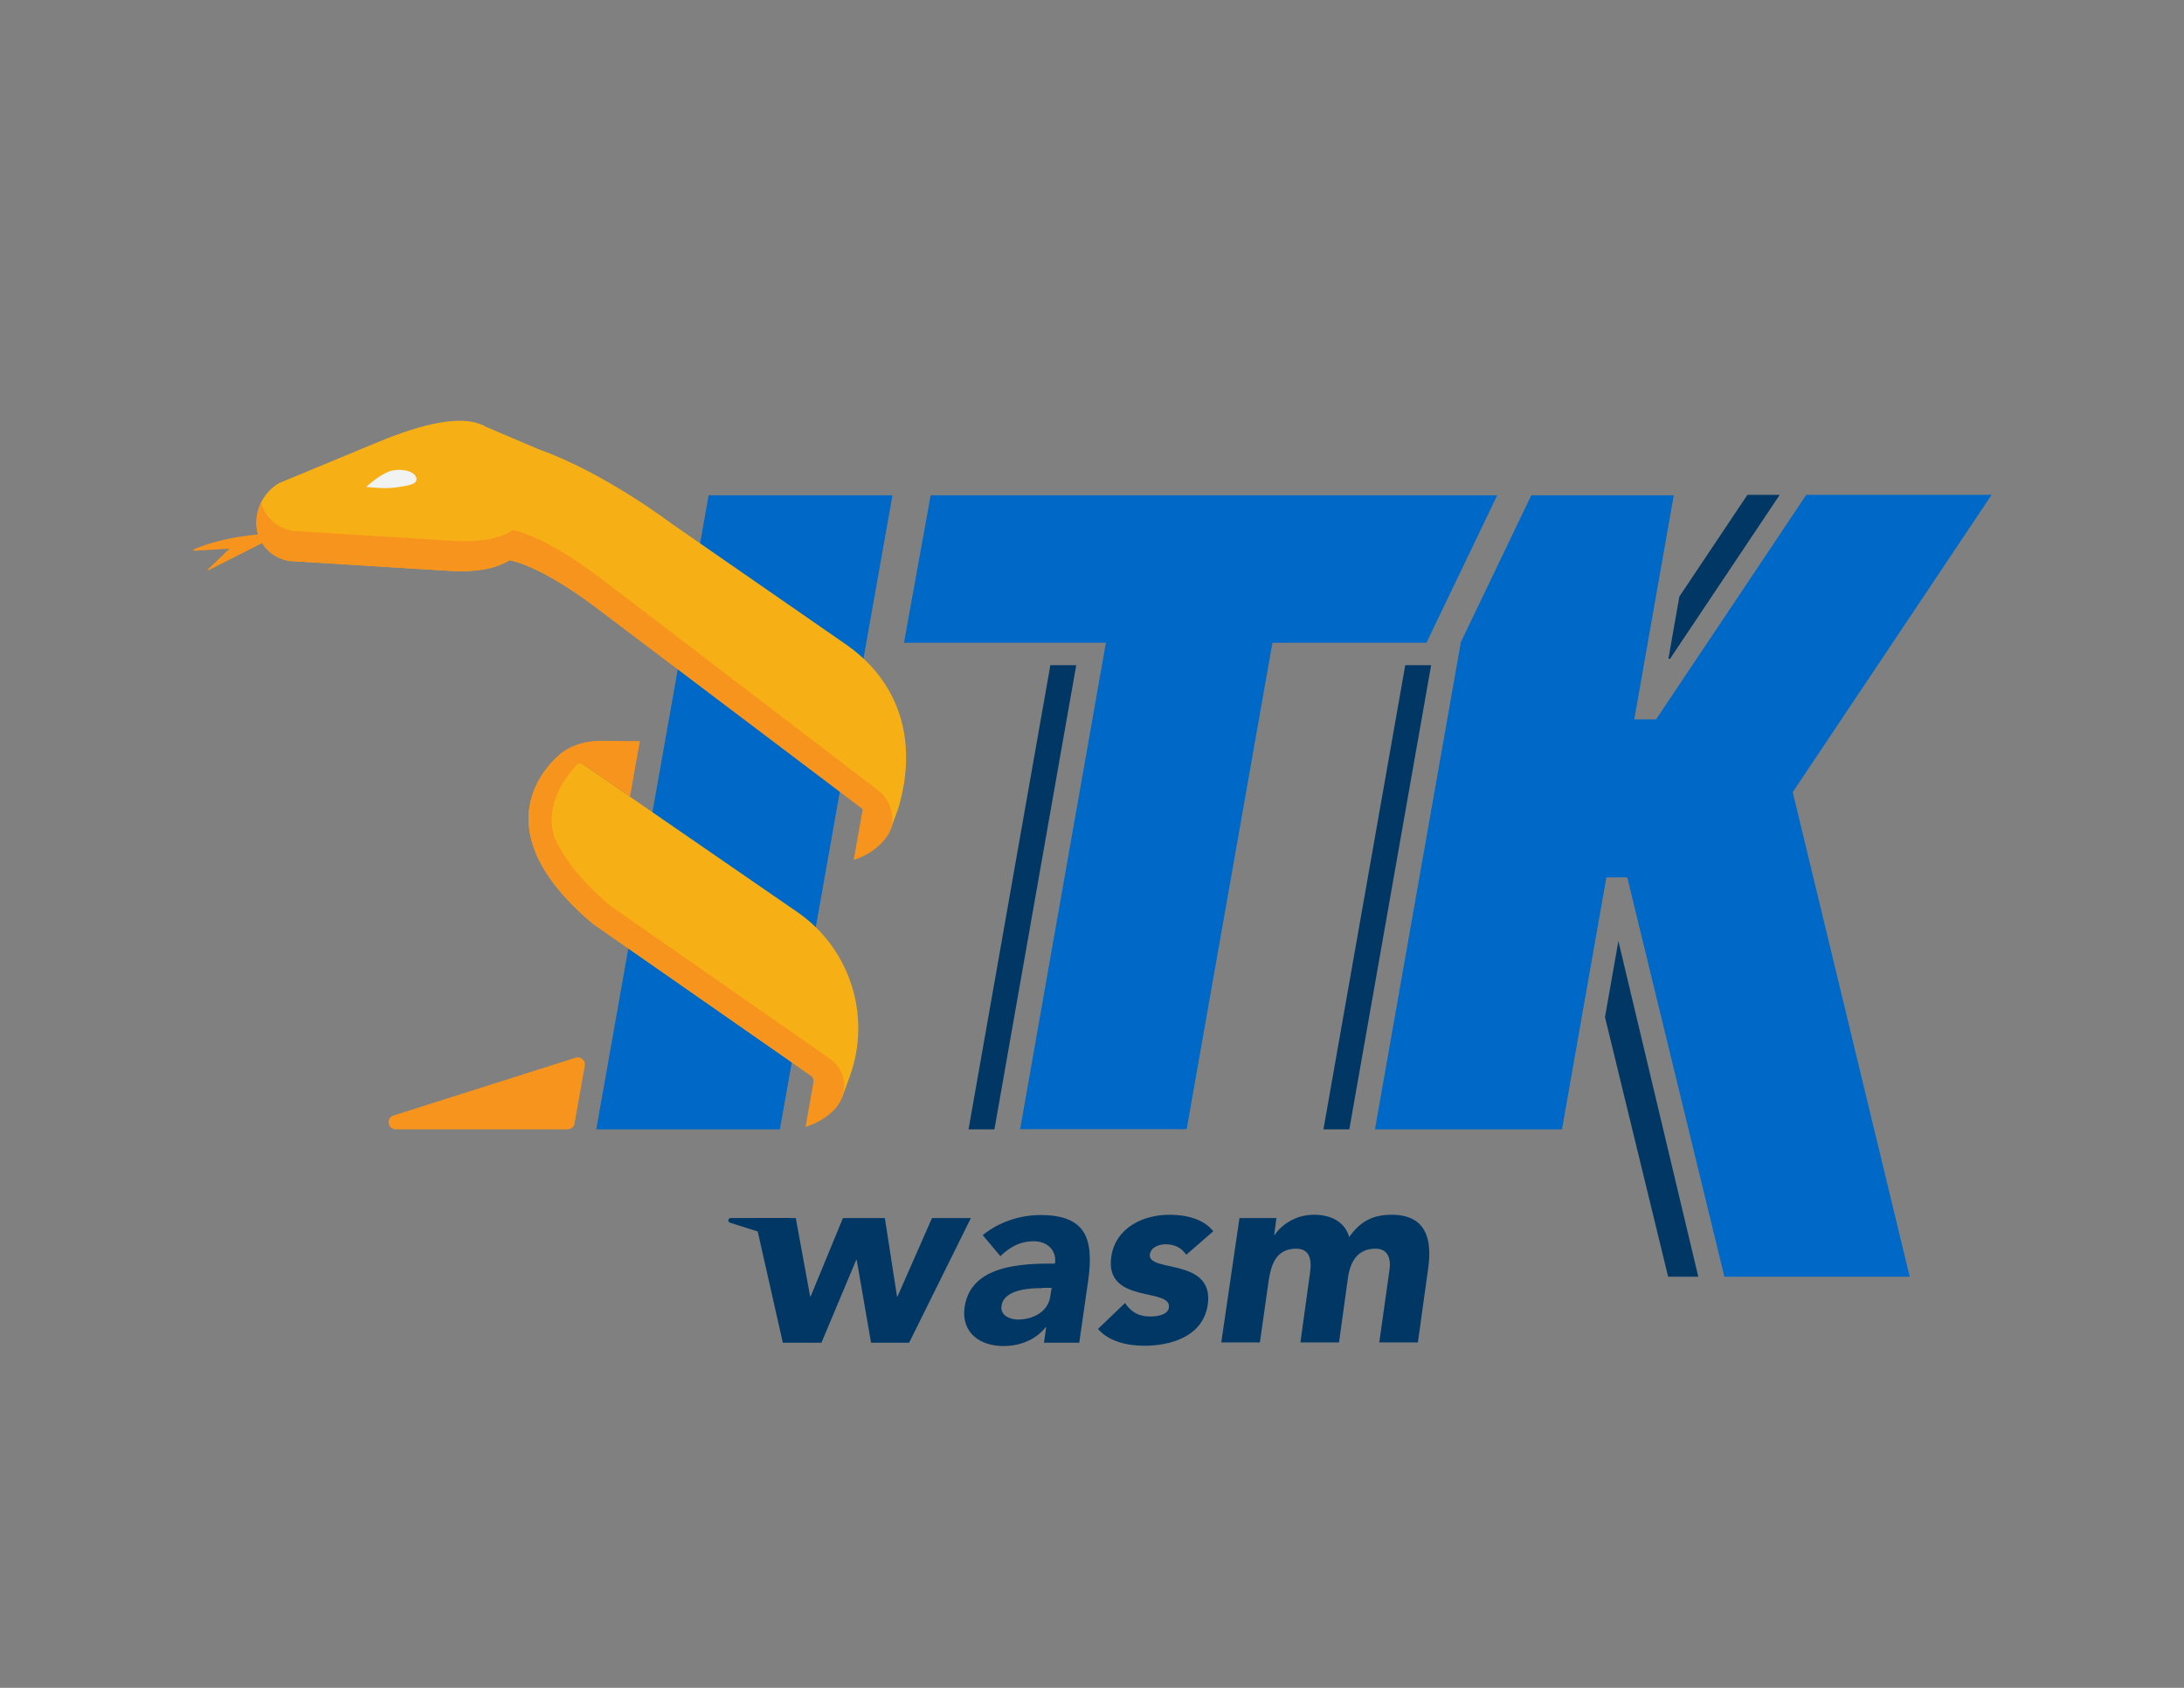 <?xml version="1.0" encoding="UTF-8"?>
<svg id="Layer_1" data-name="Layer 1" xmlns="http://www.w3.org/2000/svg" viewBox="0 0 792 612">
  <rect x="0" y="0" width="792" height="612" fill="#808080" stroke="none"/>
  <defs>
    <style>
      .cls-1 {
        fill: #003764;
      }

      .cls-1, .cls-2, .cls-3, .cls-4, .cls-5 {
        stroke-width: 0px;
      }

      .cls-2 {
        fill: #f7941d;
      }

      .cls-3 {
        fill: #f6b015;
      }

      .cls-4 {
        fill: #0068c7;
      }

      .cls-5 {
        fill: #f1f2f2;
      }
    </style>
  </defs>
  <g>
    <path class="cls-1" d="M273.68,441.66h14.9l5.2,28.4h.2l11.7-28.4h15.2l4.4,28.4h.2l12.5-28.4h14.1l-22.4,45.2h-13.8l-5.2-30h-.2l-12.6,30h-14l-10.2-45.2Z"/>
    <path class="cls-1" d="M379.38,481.26h-.2c-3.8,4.8-9.7,6.8-15.3,6.8-8.5,0-15.3-4.8-14.1-14,2.2-15.6,21.2-15.9,32.8-15.9.7-4.9-2.9-8.1-7.7-8.1s-8.6,2-12.1,5.4l-6.4-7.6c5.8-4.8,13.6-7.3,20.9-7.3,16.3,0,19.4,8.3,17.4,23.3l-3.3,23h-12.8l.8-5.6ZM377.88,467.06c-4.3,0-13.9.4-14.7,6.5-.5,3.3,2.9,4.9,6,4.9,5.5,0,11-2.9,11.7-8.5l.5-3h-3.5v.1Z"/>
    <path class="cls-1" d="M430.18,454.96c-1.7-2.5-4.2-3.8-7.5-3.8-2.3,0-5.3,1-5.7,3.7-.9,6.7,23.4,1,21,18.2-1.7,11.5-13.3,14.9-23,14.9-6.3,0-13-1.6-16.8-6.1l9.8-9.4c2.1,3.2,4.9,4.9,9.1,4.9,3.2,0,6.5-.8,6.8-3.3,1-7.3-23.3-1.1-20.9-18.3,1.5-10.6,11.6-15.3,21.1-15.3,6,0,12.4,1.5,15.9,6l-9.8,8.5Z"/>
    <path class="cls-1" d="M449.48,441.66h13.4l-.8,6.1h.2c2.3-3.5,7.4-7.3,14.2-7.3,6.3,0,11.2,2.6,12.8,8.1,4-5.8,8.7-8.1,15.4-8.1,12.3,0,14.8,8.6,13.2,19.6l-3.7,26.7h-14l3.7-26.3c.6-4.2-.6-7.7-5.1-7.7-6.4,0-9,4.6-9.9,10.1l-3.3,23.9h-14l3.3-23.9c.5-3.3,1.6-10.1-4.8-10.1-7.3,0-9.1,5.7-10,11.5l-3.2,22.5h-14l6.6-45.1Z"/>
  </g>
  <polygon class="cls-4" points="256.97 179.58 216.23 409.49 282.82 409.49 323.64 179.58 256.97 179.58"/>
  <path class="cls-2" d="M208.76,383.51l-66.06,20.96c-1.29.41-2.05,1.76-1.72,3.07h0c.29,1.15,1.32,1.95,2.5,1.95h62.35c1.25,0,2.32-.9,2.53-2.13l3.71-20.96c.34-1.91-1.47-3.49-3.31-2.9Z"/>
  <polygon class="cls-1" points="351.23 409.49 360.61 409.49 390.28 241.19 380.9 241.19 351.23 409.49"/>
  <polygon class="cls-1" points="479.93 409.49 489.31 409.49 518.98 241.19 509.6 241.19 479.93 409.49"/>
  <polygon class="cls-1" points="586.89 341.21 582.03 368.79 604.93 462.92 615.86 462.92 586.89 341.21"/>
  <polygon class="cls-1" points="645.39 179.43 633.68 179.43 609 216.31 605.03 238.87 605.62 238.87 645.39 179.43"/>
  <polygon class="cls-4" points="542.95 179.58 337.49 179.58 327.82 233.06 401.04 233.06 369.94 409.44 430.33 409.44 461.43 233.06 517.29 233.06 542.95 179.58"/>
  <path class="cls-3" d="M204.5,272.38l85.34,58.81c18.7,13.38,26.18,37.57,18.3,59.17l-2.75,7.54-90.39-62.96c-45.4-38.17-10.5-62.56-10.5-62.56Z"/>
  <polygon class="cls-4" points="722.23 179.42 655.03 179.42 600.55 260.85 592.64 260.85 606.97 179.58 555.31 179.58 529.77 232.81 498.61 409.49 566.43 409.49 582.54 318.12 590.1 318.12 625.33 462.92 692.53 462.92 650.11 287.22 722.23 179.42"/>
  <path class="cls-2" d="M70.98,199.67l12.24-.72-7.41,7.1c-.82.79-.67.97.34.45,6.32-3.25,26.13-13.18,26.13-13.18-8.49.13-20.69,1.23-31.47,5.65-1.06.43-.97.77.16.7Z"/>
  <path class="cls-3" d="M307.41,234.1l-63.81-44.2s-24.38-18.53-48.1-26.93c-.01,0-19.12-8.14-19.12-8.14h0c-9.72-5.76-28.01.72-40.94,6.14,0,0-34.29,14.22-34.29,14.22-5.25,3.14-8.38,8.88-8.16,15,0,.05,0,.1,0,.15.29,6.65,5.45,12.07,12.03,13.06l59.41,3.67c7.69.19,14.21-.35,20.33-3.92h0s10.29,1.21,31.46,17.17h0s106.64,80.43,106.64,80.43c.04.03.1.01.12-.04l2.72-7.44c7.39-24.65.4-45.79-18.3-59.17Z"/>
  <path class="cls-2" d="M318.48,286.59l-100.97-77.16h0c-21.17-15.97-31.46-17.17-31.46-17.17-6.12,3.58-12.51,4.1-20.33,3.92l-59.41-3.67c-5.64-.84-10.22-4.95-11.61-10.29-1.2,2.44-1.82,5.18-1.71,7.99,0,.05,0,.1,0,.15.28,6.44,5.14,11.74,11.42,12.95.4.08.81.12,1.22.14l58.8,3.63c7.46.21,14.21-.35,20.33-3.92,0,0,10.29,1.21,31.46,17.17h0s96.64,73.06,96.64,73.06l-3.27,18.4c5.72-1.7,11.38-6.07,13.31-10.8,0,0,.02-.04.05-.13,1.71-5.22-.12-10.94-4.49-14.28Z"/>
  <path class="cls-5" d="M132.82,176.53s5.73-5.41,9.96-6.02,7.92.74,8.24,2.99c.32,2.26-3.4,2.65-7.63,3.26-4.24.61-10.57-.23-10.57-.23Z"/>
  <path class="cls-2" d="M300.96,383.88l-79.52-55.39c-10.94-9.2-17.21-17.59-20.44-25.04-1.86-6.14-1.65-15.27,8.02-25.99.81-.79,1.67-.81,3.57.5h0s15.87,10.93,15.87,10.93l3.57-20.15-14.29-.12c-8.42,0-13.24,3.76-13.24,3.76,0,0-34.9,24.39,10.5,62.56l78.95,55c.81.56,1.21,1.54,1.04,2.51l-2.86,16.12c5.72-1.7,11.44-5.71,13.25-10.67,1.88-5.13.06-10.89-4.42-14.01Z"/>
  <path class="cls-1" d="M286.88,450.37l-22.15-7.03c-.43-.14-.69-.59-.58-1.03h0c.1-.38.44-.66.84-.66h20.9c.42,0,.78.3.85.71l1.25,7.03c.11.64-.49,1.17-1.11.97Z"/>
</svg>